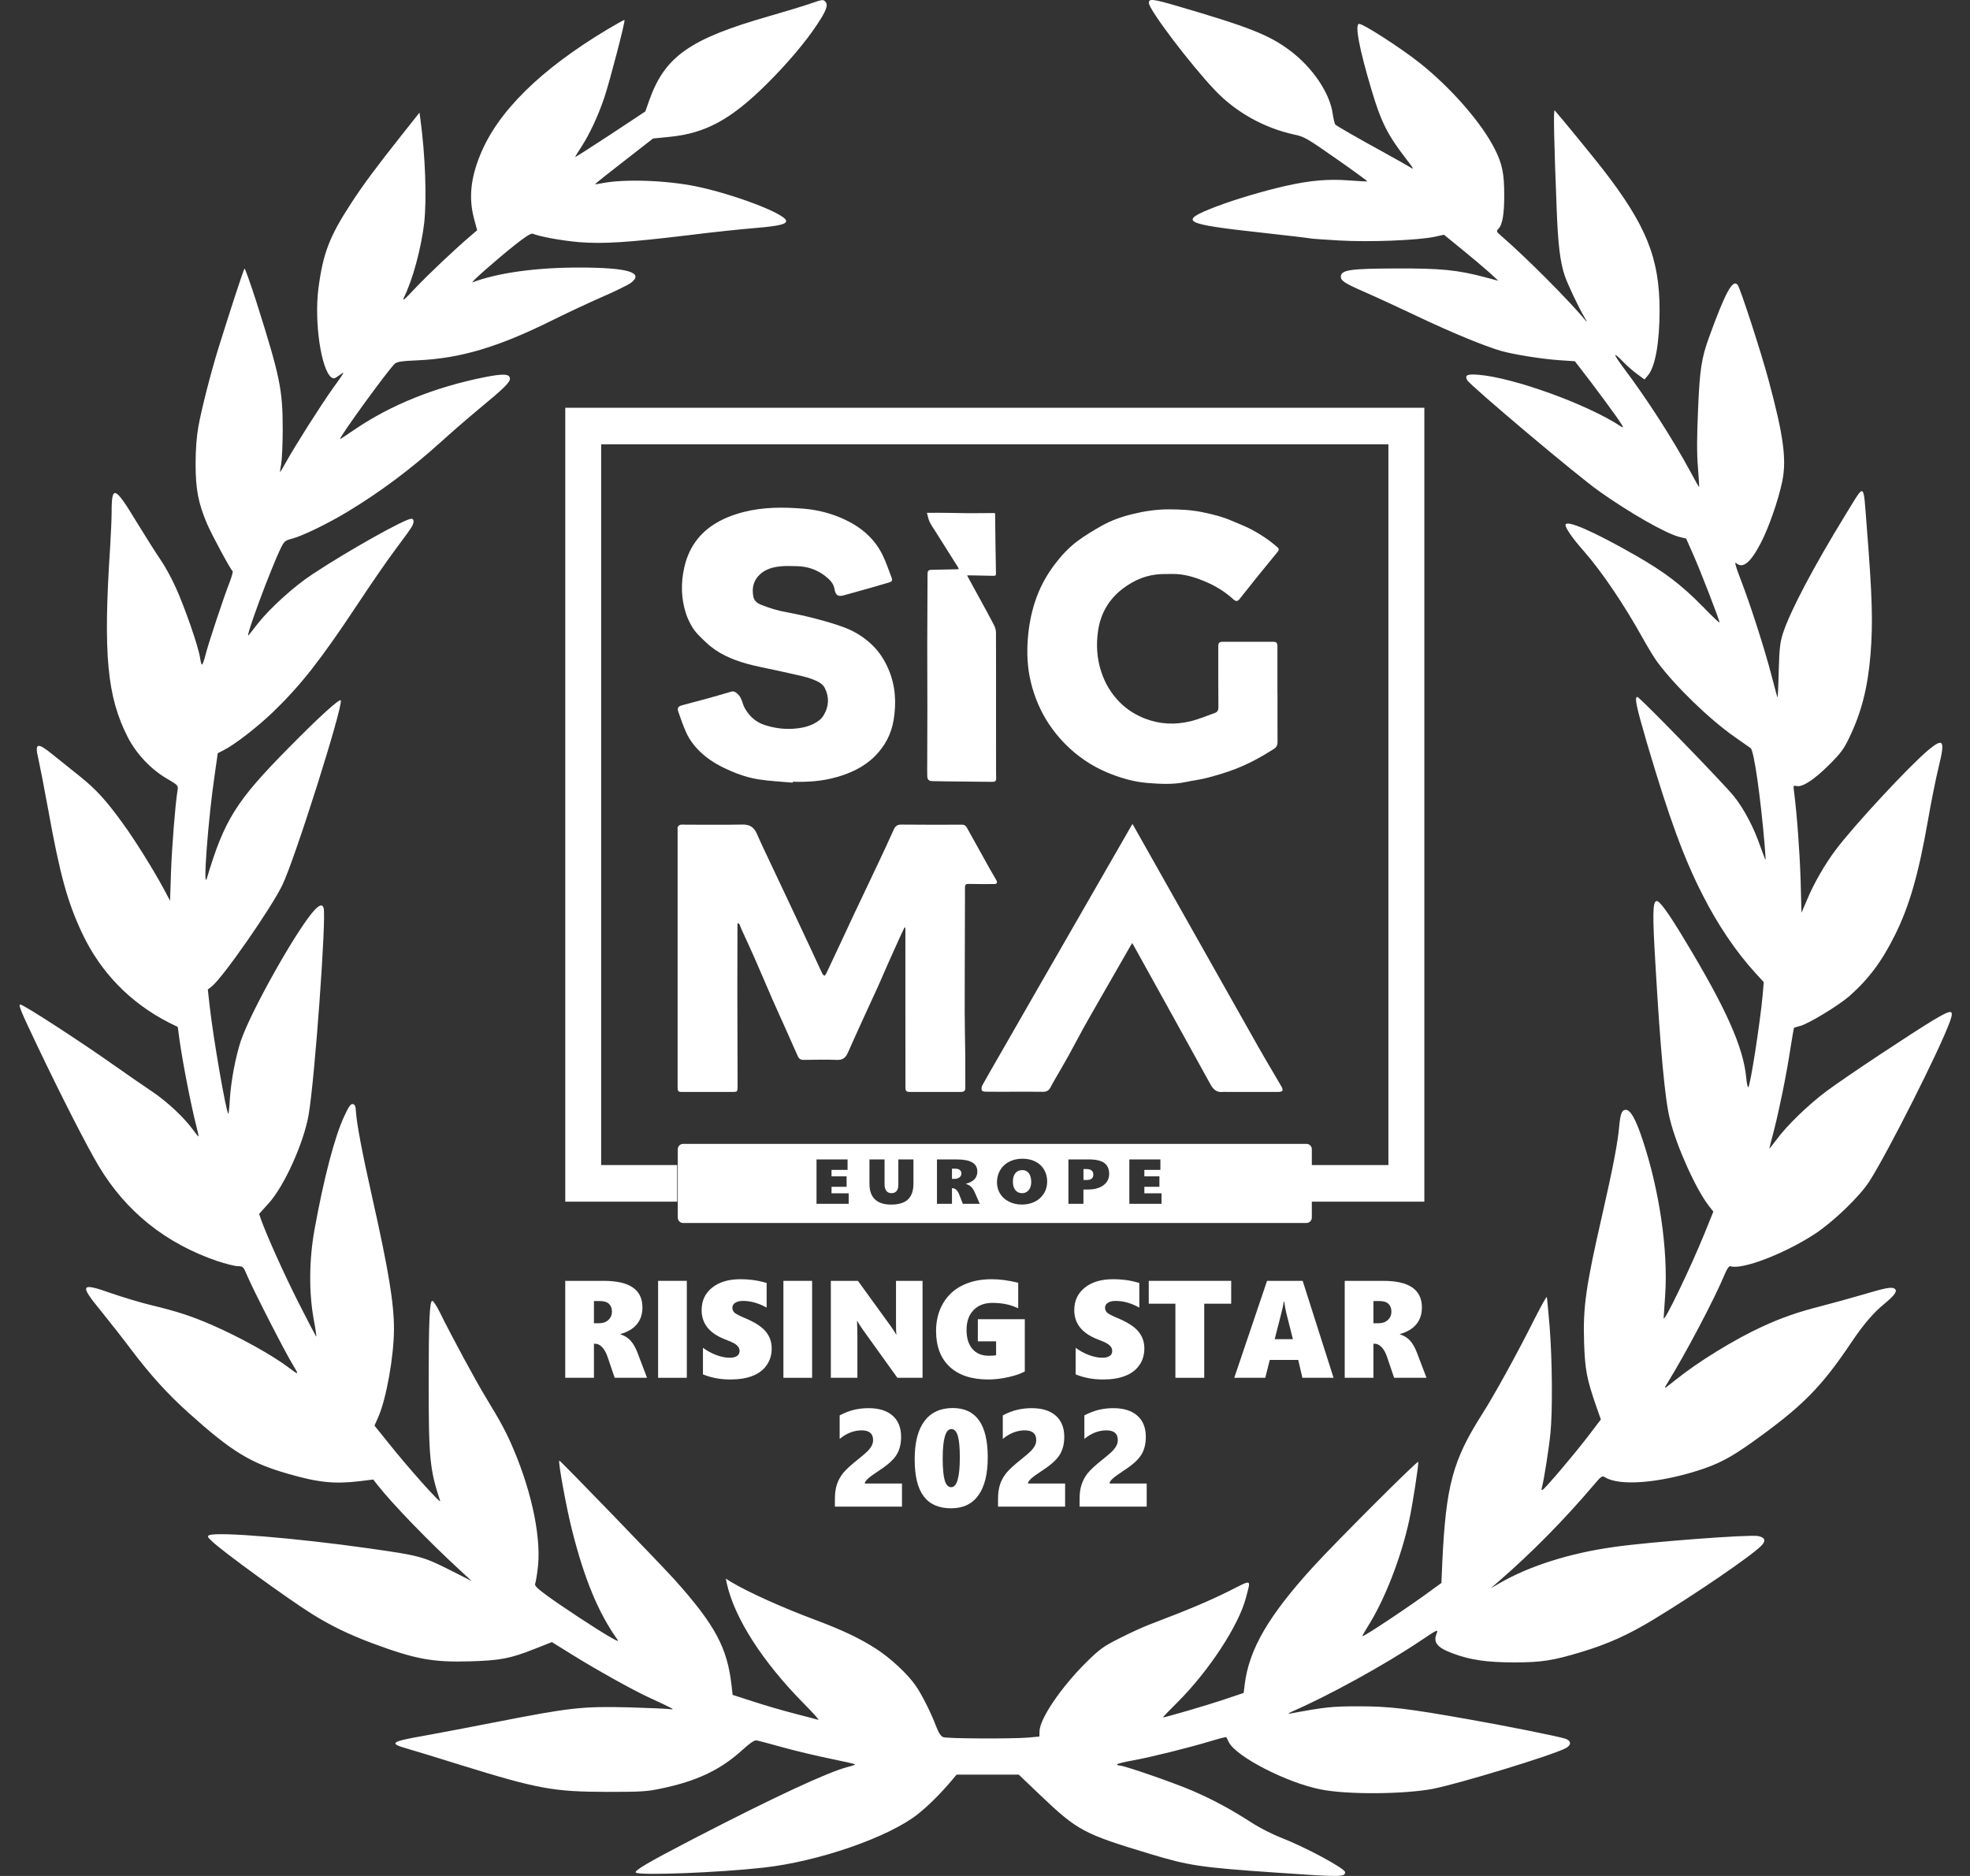 <svg width="63" height="60" viewBox="0 0 63 60" fill="none" xmlns="http://www.w3.org/2000/svg">
<rect x="0" y="0" width="63" height="60" fill="#333333" stroke="none"/>
<g clip-path="url(#clip0_300_961)">
<path d="M28.925 29.663C28.869 29.783 28.811 29.903 28.756 30.024C28.636 30.288 28.517 30.552 28.399 30.818C28.291 31.061 28.188 31.307 28.079 31.549C27.926 31.887 27.768 32.223 27.615 32.56C27.446 32.931 27.278 33.301 27.113 33.673C27.044 33.828 26.951 33.907 26.765 33.899C26.409 33.884 26.051 33.896 25.694 33.899C25.606 33.9 25.55 33.864 25.514 33.782C25.379 33.473 25.24 33.165 25.102 32.856C24.971 32.562 24.836 32.269 24.706 31.973C24.507 31.517 24.315 31.06 24.115 30.605C23.983 30.307 23.844 30.011 23.709 29.714C23.689 29.671 23.677 29.624 23.657 29.581C23.646 29.557 23.628 29.536 23.592 29.522C23.589 29.544 23.584 29.565 23.584 29.587C23.582 30.273 23.579 30.959 23.58 31.645C23.581 32.683 23.585 33.721 23.588 34.758C23.588 34.914 23.58 34.924 23.43 34.924C22.889 34.924 22.349 34.924 21.808 34.924C21.691 34.924 21.67 34.903 21.67 34.779C21.67 33.775 21.67 32.77 21.67 31.765C21.67 30.027 21.67 28.288 21.67 26.55C21.67 26.517 21.661 26.478 21.674 26.453C21.69 26.421 21.723 26.386 21.755 26.379C21.811 26.368 21.872 26.376 21.931 26.376C22.537 26.376 23.143 26.384 23.748 26.372C23.98 26.368 24.115 26.46 24.206 26.67C24.354 27.01 24.517 27.343 24.674 27.679C24.884 28.125 25.095 28.571 25.306 29.018C25.494 29.419 25.683 29.819 25.87 30.22C26.013 30.526 26.153 30.833 26.296 31.137C26.31 31.167 26.341 31.188 26.364 31.212C26.383 31.188 26.409 31.166 26.422 31.139C26.591 30.782 26.758 30.425 26.925 30.067C27.053 29.794 27.18 29.518 27.308 29.246C27.566 28.699 27.828 28.154 28.085 27.608C28.254 27.251 28.42 26.893 28.582 26.533C28.631 26.422 28.697 26.372 28.825 26.373C29.471 26.38 30.119 26.378 30.766 26.376C30.842 26.376 30.885 26.407 30.92 26.471C31.163 26.911 31.407 27.35 31.652 27.788C31.72 27.91 31.796 28.03 31.863 28.153C31.906 28.229 31.88 28.275 31.795 28.275C31.521 28.275 31.246 28.278 30.972 28.271C30.888 28.269 30.86 28.296 30.86 28.376C30.86 28.789 30.859 29.201 30.857 29.613C30.855 30.533 30.85 31.453 30.851 32.374C30.851 32.834 30.864 33.293 30.869 33.753C30.872 34.096 30.872 34.438 30.871 34.781C30.871 34.893 30.837 34.924 30.715 34.924C30.311 34.924 29.906 34.924 29.501 34.924C29.365 34.924 29.23 34.925 29.093 34.924C28.985 34.922 28.956 34.892 28.956 34.783C28.955 33.992 28.955 33.201 28.954 32.41C28.954 31.541 28.954 30.673 28.954 29.804C28.954 29.76 28.954 29.717 28.954 29.674C28.943 29.67 28.932 29.667 28.922 29.663H28.925Z" fill="white"/>
<path d="M40.854 22.211C40.854 22.72 40.852 23.228 40.855 23.736C40.855 23.839 40.817 23.904 40.734 23.957C40.345 24.205 39.943 24.425 39.515 24.592C39.223 24.706 38.918 24.794 38.614 24.876C38.388 24.936 38.154 24.961 37.924 25.011C37.521 25.097 37.113 25.075 36.708 25.043C36.483 25.025 36.257 24.986 36.039 24.925C35.489 24.775 34.976 24.543 34.517 24.193C34.14 23.905 33.82 23.568 33.554 23.172C33.275 22.755 33.083 22.3 32.965 21.813C32.855 21.358 32.834 20.894 32.87 20.426C32.9 20.032 32.971 19.646 33.091 19.272C33.23 18.834 33.441 18.434 33.716 18.068C33.93 17.783 34.17 17.521 34.453 17.309C34.694 17.129 34.953 16.974 35.215 16.825C35.533 16.644 35.877 16.524 36.23 16.439C36.604 16.348 36.982 16.291 37.369 16.291C37.736 16.291 38.1 16.308 38.46 16.383C38.778 16.45 39.093 16.525 39.393 16.657C39.601 16.748 39.816 16.826 40.015 16.932C40.316 17.091 40.601 17.28 40.858 17.509C40.907 17.553 40.901 17.598 40.864 17.643C40.654 17.902 40.441 18.159 40.231 18.418C40.038 18.657 39.847 18.897 39.658 19.138C39.58 19.238 39.535 19.251 39.44 19.166C39.202 18.951 38.935 18.777 38.647 18.647C38.271 18.478 37.881 18.346 37.461 18.357C37.361 18.36 37.26 18.358 37.16 18.361C36.689 18.374 36.271 18.547 35.902 18.83C35.469 19.161 35.201 19.612 35.119 20.156C35.05 20.604 35.074 21.05 35.219 21.49C35.341 21.861 35.534 22.181 35.801 22.453C36.034 22.691 36.312 22.865 36.623 22.985C37.096 23.168 37.581 23.186 38.067 23.07C38.334 23.005 38.591 22.895 38.852 22.802C38.937 22.772 38.965 22.712 38.964 22.614C38.959 21.968 38.96 21.321 38.96 20.674C38.96 20.559 38.992 20.528 39.101 20.527C39.642 20.527 40.182 20.527 40.723 20.527C40.822 20.527 40.852 20.563 40.852 20.676C40.852 21.188 40.852 21.699 40.852 22.21L40.854 22.211Z" fill="white"/>
<path d="M25.352 25.032C24.989 24.999 24.622 24.984 24.261 24.927C23.954 24.879 23.656 24.785 23.366 24.658C23.06 24.525 22.768 24.37 22.513 24.154C22.273 23.95 22.07 23.71 21.94 23.419C21.845 23.207 21.769 22.986 21.693 22.766C21.652 22.648 21.685 22.592 21.806 22.559C22.064 22.487 22.325 22.422 22.584 22.351C22.849 22.277 23.113 22.203 23.375 22.124C23.46 22.098 23.508 22.125 23.576 22.182C23.73 22.309 23.734 22.506 23.824 22.661C23.973 22.917 24.174 23.098 24.456 23.189C24.753 23.285 25.055 23.328 25.363 23.308C25.666 23.288 25.96 23.225 26.207 23.031C26.266 22.985 26.316 22.92 26.354 22.853C26.508 22.581 26.519 22.301 26.384 22.019C26.305 21.855 26.145 21.79 25.992 21.729C25.872 21.68 25.745 21.648 25.62 21.618C25.35 21.554 25.079 21.497 24.809 21.437C24.499 21.369 24.185 21.312 23.878 21.227C23.404 21.093 22.956 20.903 22.585 20.552C22.409 20.386 22.23 20.226 22.111 20.011C22.045 19.891 21.984 19.766 21.941 19.636C21.779 19.143 21.769 18.639 21.886 18.135C22.015 17.578 22.304 17.13 22.777 16.808C23.086 16.599 23.423 16.468 23.78 16.376C24.417 16.214 25.061 16.217 25.707 16.27C26.163 16.309 26.603 16.423 27.019 16.619C27.533 16.86 27.956 17.214 28.216 17.734C28.333 17.968 28.415 18.22 28.509 18.465C28.548 18.565 28.529 18.6 28.428 18.63C28.247 18.685 28.065 18.738 27.884 18.789C27.58 18.875 27.276 18.961 26.972 19.044C26.802 19.091 26.717 19.03 26.69 18.851C26.661 18.66 26.533 18.537 26.395 18.428C26.131 18.22 25.826 18.117 25.492 18.108C25.306 18.104 25.119 18.095 24.935 18.116C24.702 18.142 24.473 18.209 24.297 18.376C24.094 18.567 24.038 18.814 24.092 19.085C24.12 19.227 24.231 19.301 24.351 19.348C24.61 19.449 24.873 19.531 25.148 19.58C25.479 19.64 25.807 19.714 26.133 19.8C26.434 19.88 26.735 19.967 27.027 20.078C27.356 20.205 27.654 20.396 27.91 20.647C28.125 20.858 28.284 21.107 28.405 21.385C28.637 21.914 28.671 22.467 28.578 23.027C28.505 23.471 28.307 23.855 27.985 24.179C27.637 24.529 27.214 24.724 26.755 24.855C26.297 24.986 25.827 25.018 25.353 25.003C25.353 25.013 25.352 25.021 25.352 25.031L25.352 25.032Z" fill="white"/>
<path d="M36.217 26.356C36.239 26.395 36.257 26.421 36.272 26.449C37.593 28.79 38.912 31.131 40.233 33.47C40.477 33.901 40.734 34.325 40.982 34.754C41.005 34.792 41.026 34.854 41.01 34.885C40.995 34.913 40.929 34.924 40.886 34.924C40.331 34.926 39.776 34.924 39.22 34.924C39.182 34.924 39.143 34.919 39.106 34.924C38.914 34.949 38.799 34.842 38.714 34.689C38.269 33.886 37.828 33.081 37.383 32.278C37.013 31.608 36.641 30.939 36.269 30.268C36.252 30.238 36.235 30.207 36.209 30.162C36.185 30.201 36.167 30.227 36.152 30.253C35.769 30.92 35.386 31.587 35.004 32.254C34.892 32.451 34.778 32.647 34.668 32.846C34.493 33.165 34.324 33.488 34.148 33.806C34.011 34.053 33.865 34.297 33.724 34.542C33.681 34.617 33.638 34.693 33.599 34.77C33.548 34.874 33.474 34.922 33.353 34.92C32.99 34.913 32.628 34.918 32.265 34.918C32.017 34.918 31.768 34.92 31.52 34.916C31.477 34.916 31.407 34.901 31.399 34.876C31.383 34.829 31.389 34.761 31.412 34.718C31.563 34.442 31.722 34.171 31.878 33.899C32.286 33.188 32.693 32.477 33.102 31.766C34.12 29.994 35.139 28.223 36.158 26.451C36.174 26.423 36.191 26.396 36.214 26.356H36.217Z" fill="white"/>
<path d="M31.806 16.409C31.817 16.423 31.823 16.428 31.823 16.433C31.827 16.757 31.83 17.08 31.835 17.405C31.84 17.699 31.845 17.993 31.85 18.287C31.853 18.416 31.853 18.419 31.726 18.416C31.495 18.413 31.265 18.407 31.035 18.402C31.003 18.402 30.972 18.402 30.931 18.402C30.941 18.427 30.945 18.44 30.952 18.452C31.084 18.695 31.218 18.937 31.35 19.18C31.499 19.452 31.65 19.723 31.791 19.999C31.828 20.07 31.85 20.157 31.851 20.237C31.855 21.096 31.853 21.957 31.853 22.817C31.853 23.455 31.853 24.092 31.854 24.729C31.854 24.765 31.854 24.802 31.856 24.837C31.862 24.991 31.843 25.008 31.696 25.006C31.212 25 30.728 24.996 30.244 24.991C30.102 24.989 29.96 24.987 29.819 24.983C29.697 24.979 29.656 24.936 29.653 24.813C29.65 24.689 29.651 24.566 29.652 24.443C29.654 23.848 29.657 23.253 29.657 22.657C29.657 21.974 29.652 21.292 29.653 20.609C29.654 19.864 29.659 19.119 29.662 18.373C29.662 18.251 29.689 18.226 29.807 18.224C30.07 18.219 30.333 18.213 30.595 18.208C30.615 18.208 30.634 18.203 30.665 18.199C30.649 18.169 30.639 18.146 30.625 18.124C30.389 17.75 30.154 17.377 29.918 17.002C29.852 16.899 29.78 16.799 29.728 16.689C29.686 16.602 29.672 16.502 29.643 16.402C29.886 16.402 30.121 16.398 30.356 16.404C30.497 16.408 30.643 16.408 30.784 16.411C30.928 16.413 31.06 16.416 31.232 16.413" fill="white"/>
<path d="M34.907 37.435C34.87 37.405 34.814 37.39 34.74 37.39H34.649V37.74H34.757C34.895 37.74 34.964 37.682 34.964 37.566C34.964 37.508 34.945 37.464 34.907 37.435Z" fill="white"/>
<path d="M30.543 37.379H30.444V37.704H30.53C30.595 37.704 30.647 37.687 30.686 37.655C30.725 37.623 30.745 37.582 30.745 37.534C30.745 37.485 30.729 37.449 30.696 37.421C30.663 37.392 30.612 37.379 30.543 37.379Z" fill="white"/>
<path d="M32.696 37.424C32.6 37.424 32.526 37.456 32.473 37.52C32.419 37.585 32.392 37.676 32.392 37.795C32.392 37.913 32.419 38.001 32.472 38.065C32.525 38.13 32.597 38.162 32.688 38.162C32.744 38.162 32.794 38.147 32.838 38.118C32.882 38.09 32.917 38.047 32.941 37.994C32.966 37.94 32.978 37.875 32.978 37.8C32.978 37.683 32.953 37.591 32.902 37.524C32.852 37.457 32.783 37.424 32.696 37.424H32.696Z" fill="white"/>
<path d="M41.78 36.585H21.846C21.751 36.585 21.675 36.663 21.675 36.759V38.94C21.675 39.037 21.751 39.115 21.846 39.115H41.78C41.875 39.115 41.952 39.037 41.952 38.94V36.759C41.952 36.663 41.875 36.585 41.78 36.585ZM27.141 38.502H26.112V37.083H27.105V37.417H26.592V37.624H27.074V37.958H26.592V38.167H27.141V38.502V38.502ZM29.212 37.854C29.212 38.081 29.154 38.251 29.037 38.361C28.921 38.472 28.741 38.527 28.497 38.527C28.271 38.527 28.098 38.472 27.981 38.361C27.864 38.251 27.805 38.084 27.805 37.861V37.083H28.288V37.877C28.288 37.968 28.307 38.038 28.345 38.088C28.383 38.137 28.438 38.162 28.509 38.162C28.58 38.162 28.635 38.138 28.673 38.092C28.71 38.046 28.729 37.978 28.729 37.887V37.083H29.212V37.854H29.212ZM30.791 38.502L30.672 38.197C30.649 38.137 30.619 38.089 30.582 38.055C30.546 38.021 30.506 38.004 30.463 38.004H30.444V38.502H29.964V37.083H30.602C30.824 37.083 30.989 37.116 31.095 37.18C31.202 37.245 31.255 37.342 31.255 37.473C31.255 37.57 31.224 37.652 31.162 37.718C31.1 37.784 31.008 37.832 30.886 37.861V37.865C30.953 37.884 31.009 37.914 31.054 37.956C31.099 37.998 31.139 38.059 31.175 38.141L31.332 38.502H30.791V38.502ZM33.384 38.171C33.315 38.283 33.219 38.371 33.096 38.433C32.971 38.495 32.833 38.526 32.68 38.526C32.527 38.526 32.394 38.496 32.272 38.436C32.149 38.375 32.053 38.291 31.985 38.182C31.917 38.073 31.883 37.949 31.883 37.812C31.883 37.675 31.918 37.537 31.987 37.422C32.056 37.307 32.152 37.217 32.277 37.154C32.401 37.091 32.543 37.06 32.701 37.06C32.86 37.06 32.991 37.091 33.111 37.151C33.231 37.211 33.324 37.297 33.389 37.409C33.455 37.521 33.488 37.647 33.488 37.789C33.488 37.931 33.454 38.059 33.385 38.172L33.384 38.171ZM35.388 37.809C35.333 37.884 35.254 37.943 35.152 37.984C35.05 38.025 34.931 38.045 34.795 38.045H34.648V38.502H34.168V37.082H34.822C35.047 37.082 35.211 37.12 35.315 37.196C35.419 37.271 35.471 37.39 35.471 37.55C35.471 37.646 35.444 37.733 35.389 37.808L35.388 37.809ZM37.145 38.502H36.116V37.083H37.109V37.417H36.596V37.624H37.078V37.958H36.596V38.167H37.145V38.502V38.502Z" fill="white"/>
<path d="M44.401 13.042H19.225H18.076V14.211V37.263V38.433H19.225H21.655V37.263H19.225V14.211H44.401V37.263H41.358V38.433H44.401H45.55V37.263V14.211V13.042H44.401Z" fill="white"/>
<path d="M34.525 48.187V47.938C34.525 47.763 34.546 47.61 34.589 47.48C34.631 47.35 34.698 47.228 34.788 47.114C34.881 47.001 35.04 46.854 35.267 46.675C35.428 46.546 35.535 46.453 35.587 46.397C35.641 46.339 35.681 46.283 35.706 46.23C35.733 46.177 35.747 46.119 35.747 46.057C35.747 45.851 35.625 45.748 35.381 45.748C35.133 45.748 34.899 45.839 34.678 46.022V45.268C34.847 45.181 35.004 45.121 35.15 45.088C35.297 45.055 35.448 45.038 35.602 45.038C35.934 45.038 36.19 45.118 36.371 45.278C36.553 45.438 36.643 45.664 36.643 45.955C36.643 46.179 36.596 46.368 36.501 46.524C36.406 46.68 36.23 46.842 35.972 47.011C35.775 47.14 35.644 47.236 35.579 47.296C35.515 47.355 35.483 47.406 35.481 47.448H36.671V48.187H34.525Z" fill="white"/>
<path d="M31.917 48.187V47.938C31.917 47.763 31.938 47.61 31.98 47.48C32.023 47.35 32.089 47.228 32.18 47.114C32.272 47.001 32.431 46.854 32.658 46.675C32.819 46.546 32.926 46.453 32.979 46.397C33.032 46.339 33.072 46.283 33.098 46.23C33.125 46.177 33.138 46.119 33.138 46.057C33.138 45.851 33.016 45.748 32.773 45.748C32.525 45.748 32.291 45.839 32.069 46.022V45.268C32.238 45.181 32.395 45.121 32.541 45.088C32.688 45.055 32.839 45.038 32.994 45.038C33.325 45.038 33.581 45.118 33.763 45.278C33.944 45.438 34.035 45.664 34.035 45.955C34.035 46.179 33.987 46.368 33.892 46.524C33.797 46.68 33.621 46.842 33.363 47.011C33.166 47.14 33.035 47.236 32.97 47.296C32.907 47.355 32.874 47.406 32.873 47.448H34.062V48.187H31.917Z" fill="white"/>
<path d="M31.588 46.611C31.588 47.142 31.488 47.548 31.288 47.826C31.09 48.103 30.799 48.241 30.417 48.241C30.026 48.241 29.734 48.114 29.54 47.858C29.347 47.603 29.251 47.208 29.251 46.673C29.251 46.137 29.355 45.73 29.563 45.451C29.773 45.173 30.075 45.034 30.47 45.034C31.215 45.034 31.588 45.559 31.588 46.611ZM30.695 46.611C30.695 46.302 30.674 46.074 30.632 45.927C30.589 45.78 30.52 45.706 30.425 45.706C30.24 45.706 30.147 46.022 30.147 46.654C30.147 46.964 30.169 47.194 30.211 47.344C30.255 47.492 30.324 47.566 30.417 47.566C30.603 47.566 30.695 47.248 30.695 46.611Z" fill="white"/>
<path d="M26.7 48.187V47.938C26.7 47.763 26.721 47.61 26.763 47.48C26.806 47.35 26.872 47.228 26.963 47.114C27.055 47.001 27.214 46.854 27.441 46.675C27.602 46.546 27.709 46.453 27.762 46.397C27.816 46.339 27.855 46.283 27.881 46.23C27.907 46.177 27.921 46.119 27.921 46.057C27.921 45.851 27.799 45.748 27.556 45.748C27.308 45.748 27.073 45.839 26.852 46.022V45.268C27.021 45.181 27.178 45.121 27.324 45.088C27.471 45.055 27.622 45.038 27.776 45.038C28.108 45.038 28.364 45.118 28.546 45.278C28.727 45.438 28.817 45.664 28.817 45.955C28.817 46.179 28.77 46.368 28.675 46.524C28.58 46.68 28.404 46.842 28.146 47.011C27.949 47.14 27.818 47.236 27.753 47.296C27.689 47.355 27.657 47.406 27.655 47.448H28.845V48.187H26.7Z" fill="white"/>
<path d="M44.584 44.067L44.357 43.399C44.313 43.267 44.256 43.164 44.185 43.089C44.116 43.014 44.04 42.977 43.958 42.977H43.922V44.067H43.004V40.966H44.223C44.65 40.966 44.964 41.037 45.166 41.18C45.37 41.321 45.472 41.534 45.472 41.818C45.472 42.031 45.413 42.21 45.294 42.354C45.176 42.498 45.001 42.603 44.767 42.668V42.676C44.896 42.717 45.003 42.782 45.088 42.873C45.174 42.964 45.251 43.099 45.319 43.278L45.619 44.067H44.584ZM44.497 41.95C44.497 41.846 44.466 41.764 44.404 41.703C44.342 41.643 44.244 41.612 44.111 41.612H43.922V42.322H44.087C44.211 42.322 44.31 42.286 44.385 42.216C44.46 42.145 44.497 42.056 44.497 41.95Z" fill="white"/>
<path d="M41.65 44.067L41.517 43.496H40.607L40.463 44.067H39.471L40.52 40.966H41.659L42.647 44.067H41.65ZM41.073 41.641H41.051C41.048 41.675 41.039 41.732 41.022 41.811C41.005 41.891 40.919 42.231 40.764 42.832H41.347L41.134 41.989C41.104 41.865 41.084 41.748 41.073 41.641Z" fill="white"/>
<path d="M38.511 41.697V44.067H37.589V41.697H36.737V40.966H39.373V41.697H38.511Z" fill="white"/>
<path d="M36.596 43.128C36.596 43.335 36.542 43.514 36.433 43.667C36.325 43.82 36.174 43.934 35.978 44.008C35.783 44.084 35.548 44.121 35.273 44.121C34.954 44.121 34.663 44.066 34.398 43.957V43.107C34.525 43.202 34.666 43.279 34.82 43.338C34.975 43.396 35.118 43.425 35.252 43.425C35.352 43.425 35.43 43.407 35.485 43.371C35.541 43.333 35.568 43.279 35.568 43.208C35.568 43.158 35.554 43.114 35.526 43.077C35.499 43.038 35.457 43.002 35.4 42.968C35.345 42.935 35.242 42.89 35.09 42.832C34.6 42.64 34.355 42.33 34.355 41.902C34.355 41.602 34.467 41.363 34.691 41.184C34.914 41.004 35.215 40.914 35.592 40.914C35.698 40.914 35.795 40.918 35.885 40.927C35.974 40.935 36.055 40.946 36.127 40.959C36.2 40.972 36.303 40.997 36.435 41.033V41.822C36.179 41.679 35.926 41.608 35.679 41.608C35.577 41.608 35.495 41.627 35.432 41.666C35.37 41.705 35.339 41.759 35.339 41.826C35.339 41.891 35.364 41.945 35.413 41.989C35.464 42.031 35.57 42.085 35.73 42.153C36.045 42.283 36.269 42.425 36.399 42.579C36.531 42.733 36.596 42.916 36.596 43.128Z" fill="white"/>
<path d="M32.773 43.864C32.658 43.93 32.487 43.99 32.259 44.043C32.031 44.095 31.813 44.121 31.606 44.121C31.073 44.121 30.66 43.985 30.37 43.714C30.08 43.442 29.935 43.06 29.935 42.57C29.935 42.242 30.008 41.95 30.153 41.694C30.301 41.439 30.507 41.245 30.774 41.113C31.04 40.98 31.354 40.914 31.715 40.914C31.98 40.914 32.262 40.952 32.562 41.028V41.844C32.422 41.779 32.288 41.734 32.159 41.71C32.03 41.684 31.889 41.671 31.736 41.671C31.484 41.671 31.283 41.748 31.133 41.902C30.984 42.056 30.91 42.268 30.91 42.538C30.91 42.796 30.972 42.998 31.097 43.144C31.223 43.289 31.398 43.362 31.623 43.362C31.728 43.362 31.805 43.356 31.855 43.345V42.901H31.271V42.194H32.773V43.864Z" fill="white"/>
<path d="M28.698 44.067L27.623 42.57C27.538 42.452 27.469 42.345 27.415 42.25H27.407C27.415 42.403 27.419 42.575 27.419 42.765V44.067H26.57V40.966H27.436L28.467 42.389C28.48 42.407 28.495 42.43 28.514 42.456C28.532 42.482 28.55 42.508 28.569 42.536C28.587 42.563 28.604 42.59 28.62 42.616C28.637 42.642 28.649 42.665 28.658 42.685H28.666C28.658 42.622 28.654 42.512 28.654 42.356V40.966H29.503V44.067H28.698Z" fill="white"/>
<path d="M25.053 44.067V40.966H25.971V44.067H25.053Z" fill="white"/>
<path d="M24.679 43.128C24.679 43.335 24.624 43.514 24.515 43.667C24.407 43.82 24.256 43.934 24.061 44.008C23.865 44.084 23.63 44.121 23.355 44.121C23.037 44.121 22.745 44.066 22.48 43.957V43.107C22.608 43.202 22.748 43.279 22.903 43.338C23.057 43.396 23.201 43.425 23.334 43.425C23.435 43.425 23.512 43.407 23.568 43.371C23.623 43.333 23.651 43.279 23.651 43.208C23.651 43.158 23.636 43.114 23.608 43.077C23.581 43.038 23.539 43.002 23.483 42.968C23.427 42.935 23.324 42.89 23.173 42.832C22.683 42.64 22.438 42.33 22.438 41.902C22.438 41.602 22.549 41.363 22.773 41.184C22.997 41.004 23.297 40.914 23.674 40.914C23.78 40.914 23.878 40.918 23.967 40.927C24.056 40.935 24.137 40.946 24.209 40.959C24.283 40.972 24.386 40.997 24.517 41.033V41.822C24.261 41.679 24.009 41.608 23.761 41.608C23.659 41.608 23.577 41.627 23.515 41.666C23.452 41.705 23.421 41.759 23.421 41.826C23.421 41.891 23.446 41.945 23.495 41.989C23.547 42.031 23.652 42.085 23.812 42.153C24.128 42.283 24.351 42.425 24.481 42.579C24.613 42.733 24.679 42.916 24.679 43.128Z" fill="white"/>
<path d="M21.046 44.067V40.966H21.964V44.067H21.046Z" fill="white"/>
<path d="M19.657 44.067L19.43 43.399C19.386 43.267 19.328 43.164 19.258 43.089C19.188 43.014 19.113 42.977 19.03 42.977H18.994V44.067H18.076V40.966H19.296C19.722 40.966 20.037 41.037 20.239 41.18C20.443 41.321 20.545 41.534 20.545 41.818C20.545 42.031 20.485 42.21 20.367 42.354C20.249 42.498 20.073 42.603 19.84 42.668V42.676C19.969 42.717 20.076 42.782 20.16 42.873C20.247 42.964 20.324 43.099 20.392 43.278L20.692 44.067H19.657ZM19.57 41.95C19.57 41.846 19.539 41.764 19.476 41.703C19.414 41.643 19.316 41.612 19.183 41.612H18.994V42.322H19.16C19.283 42.322 19.382 42.286 19.457 42.216C19.532 42.145 19.57 42.056 19.57 41.95Z" fill="white"/>
</g>
<path d="M25.9 0.12C25.717 0.187 25.118 0.365 24.573 0.524C22.057 1.245 21.261 1.808 20.763 3.208L20.638 3.564L19.518 4.305C18.9 4.709 18.393 5.036 18.393 5.021C18.393 5.012 18.48 4.863 18.591 4.699C18.861 4.281 19.131 3.699 19.329 3.112C19.503 2.587 20.005 0.668 19.971 0.639C19.962 0.63 19.72 0.764 19.436 0.933C17.277 2.227 15.911 3.574 15.351 4.969C15.047 5.719 14.989 6.344 15.158 6.989L15.259 7.364L15.052 7.542C14.574 7.946 13.719 8.754 13.289 9.207C12.908 9.611 12.85 9.659 12.927 9.495C13.202 8.932 13.468 7.946 13.565 7.138C13.651 6.359 13.603 4.993 13.444 3.809L13.415 3.602L12.869 4.29C12.005 5.382 11.624 5.897 11.237 6.489C10.533 7.566 10.325 8.11 10.18 9.25C10.05 10.303 10.267 11.799 10.59 12.064C10.663 12.122 10.692 12.117 10.812 12.03C10.89 11.973 10.967 11.924 10.982 11.924C10.996 11.924 10.846 12.146 10.648 12.415C10.277 12.935 9.456 14.224 9.152 14.772C9.05 14.955 8.963 15.099 8.958 15.099C8.949 15.099 8.963 14.984 8.992 14.844C9.016 14.71 9.041 14.205 9.041 13.728C9.041 12.468 8.958 12.054 8.205 9.673C8.007 9.057 7.834 8.572 7.819 8.591C7.785 8.629 7.341 9.991 6.979 11.155C6.742 11.92 6.438 13.108 6.342 13.656C6.289 13.95 6.255 14.373 6.255 14.835C6.255 15.638 6.337 16.085 6.622 16.754C6.786 17.134 7.385 18.241 7.438 18.265C7.457 18.274 7.418 18.423 7.351 18.601C7.143 19.135 6.68 20.535 6.583 20.905C6.535 21.098 6.482 21.257 6.462 21.257C6.443 21.257 6.414 21.156 6.395 21.026C6.346 20.684 5.912 19.433 5.622 18.794C5.482 18.481 5.265 18.091 5.144 17.918C5.024 17.745 4.676 17.197 4.372 16.701C3.672 15.542 3.57 15.503 3.57 16.374C3.57 16.586 3.546 17.096 3.522 17.505C3.295 20.939 3.425 22.291 4.092 23.59C4.367 24.119 4.83 24.61 5.352 24.913C5.704 25.119 5.704 25.124 5.675 25.297C5.603 25.745 5.497 27.087 5.468 27.905L5.439 28.809L5.202 28.366C4.888 27.789 4.314 26.866 3.942 26.356C3.401 25.605 3.078 25.249 2.537 24.816C2.243 24.581 1.851 24.268 1.673 24.124C1.195 23.734 1.103 23.763 1.224 24.254C1.262 24.417 1.407 25.158 1.542 25.899C1.914 27.967 2.16 28.862 2.634 29.863C3.223 31.108 4.179 32.085 5.41 32.71L5.685 32.845L5.738 33.244C5.854 34.048 6.105 35.332 6.274 35.996C6.322 36.184 6.356 36.342 6.351 36.347C6.342 36.357 6.264 36.261 6.177 36.14C5.897 35.751 5.347 35.236 4.874 34.918C4.623 34.75 4.092 34.384 3.691 34.101C2.547 33.292 0.751 32.128 0.649 32.128C0.577 32.128 0.673 32.359 1.18 33.422C1.953 35.048 2.798 36.698 3.16 37.3C4.034 38.757 5.299 39.767 6.94 40.33C7.216 40.422 7.52 40.498 7.611 40.498C7.771 40.498 7.785 40.513 7.906 40.801C8.089 41.239 9.123 43.26 9.359 43.64C9.572 43.986 9.562 43.991 9.234 43.741C8.707 43.341 7.655 42.759 6.781 42.379C6.129 42.096 5.661 41.942 4.855 41.749C4.512 41.667 3.928 41.489 3.561 41.364C2.571 41.013 2.532 41.081 3.223 41.922C3.479 42.24 3.913 42.788 4.179 43.144C4.806 43.976 5.357 44.583 6.042 45.198C7.413 46.43 8.012 46.795 9.21 47.137C10.194 47.421 10.706 47.469 11.508 47.373L11.937 47.32L12.063 47.483C12.546 48.099 13.7 49.292 14.699 50.211L15.085 50.567L14.351 50.196C13.526 49.783 13.4 49.749 11.802 49.523C9.461 49.191 6.989 48.989 6.694 49.099C6.622 49.133 6.631 49.157 6.791 49.306C7.133 49.633 9.19 51.125 9.963 51.611C10.576 51.995 11.16 52.279 11.923 52.563C13.284 53.068 13.835 53.169 15.018 53.136C15.993 53.107 16.312 53.049 17.089 52.741L17.649 52.52L18.315 52.933C19.04 53.386 20.213 54.04 20.71 54.271C21.521 54.646 21.613 54.694 21.434 54.665C21.343 54.651 20.758 54.627 20.14 54.608C18.605 54.569 18.243 54.612 15.786 55.093C15.056 55.238 14.052 55.425 13.555 55.517C12.488 55.704 12.42 55.757 13.029 55.93C13.236 55.988 14.004 56.224 14.728 56.45C17.21 57.219 17.693 57.306 19.407 57.311C20.507 57.311 20.696 57.301 21.159 57.2C22.27 56.969 23.023 56.613 23.699 56.007C23.998 55.738 24.128 55.647 24.206 55.666C24.259 55.675 24.635 55.776 25.036 55.887C25.437 55.998 26.118 56.161 26.547 56.248C26.972 56.334 27.334 56.416 27.349 56.431C27.358 56.44 27.257 56.479 27.117 56.512C26.475 56.676 24.732 57.489 22.159 58.821C20.701 59.577 20.256 59.841 20.338 59.894C20.488 59.99 22.974 59.894 24.404 59.735C26.166 59.543 28.43 58.759 29.357 58.018C29.7 57.744 30.057 57.388 30.419 56.965L30.593 56.758H31.583H32.578L33.268 57.417C34.461 58.552 34.649 58.653 36.788 59.298C38.014 59.668 38.381 59.726 40.752 59.889C42.881 60.038 43.016 60.038 43.016 59.88C43.016 59.759 41.737 59.072 40.94 58.764C40.689 58.667 40.274 58.456 40.023 58.292C39.366 57.869 38.82 57.575 38.164 57.287C37.565 57.027 35.957 56.469 35.812 56.469C35.764 56.469 35.726 56.455 35.726 56.431C35.726 56.411 35.948 56.354 36.223 56.306C36.807 56.2 38.009 55.901 38.709 55.69C38.98 55.608 39.207 55.55 39.216 55.56C39.221 55.57 39.26 55.642 39.298 55.724C39.54 56.19 41.157 57.022 42.244 57.234C43.089 57.402 44.889 57.388 45.816 57.215C46.652 57.051 49.611 56.152 50.065 55.916C50.263 55.815 50.253 55.675 50.056 55.608C49.804 55.531 48.115 55.19 46.927 54.983C44.996 54.641 44.431 54.574 43.451 54.574C42.586 54.574 42.374 54.598 41.239 54.809C41.167 54.824 41.22 54.785 41.35 54.728C42.499 54.227 44.276 53.251 45.416 52.486C45.98 52.106 46 52.101 45.942 52.25C45.826 52.529 45.961 52.698 46.454 52.88C47.014 53.092 47.55 53.169 48.424 53.169C49.297 53.169 49.645 53.116 50.572 52.837C51.417 52.582 52.069 52.289 52.87 51.803C54.208 50.995 56.052 49.734 56.337 49.427C56.482 49.273 56.443 49.172 56.221 49.128C55.936 49.075 52.798 49.311 51.634 49.475C50.21 49.672 48.911 50.081 47.941 50.644L47.675 50.798L47.941 50.567C48.989 49.657 50.026 48.604 50.953 47.512C51.214 47.204 51.234 47.19 51.335 47.252C51.784 47.531 53.025 47.44 54.309 47.031C54.946 46.829 55.347 46.617 56.028 46.132C57.621 44.996 58.23 44.385 59.181 42.971C59.581 42.374 59.905 41.99 60.267 41.696C60.605 41.417 60.692 41.287 60.586 41.215C60.494 41.153 60.291 41.191 59.552 41.412C59.21 41.514 58.611 41.677 58.225 41.778C57.505 41.961 56.974 42.144 56.342 42.437C55.473 42.836 54.314 43.548 53.594 44.126C53.203 44.438 53.194 44.443 53.305 44.265C53.899 43.308 54.831 41.542 55.159 40.749C55.231 40.575 55.299 40.484 55.337 40.498C55.7 40.623 57.051 40.109 58.041 39.464C58.63 39.075 59.47 38.271 59.784 37.781C60.378 36.852 62.053 33.528 62.358 32.672C62.498 32.277 62.425 32.273 61.841 32.619C61.16 33.028 59.041 34.432 58.418 34.894C57.843 35.322 57.138 36.001 56.81 36.453C56.684 36.621 56.583 36.746 56.583 36.737C56.583 36.722 56.646 36.467 56.728 36.164C56.902 35.486 57.129 34.38 57.259 33.523C57.317 33.167 57.365 32.874 57.37 32.874C57.375 32.869 57.467 32.84 57.578 32.811C57.858 32.73 58.785 32.167 59.137 31.864C59.745 31.33 60.18 30.753 60.595 29.916C61.059 28.987 61.353 27.967 61.653 26.25C61.759 25.634 61.918 24.855 62 24.523C62.208 23.676 62.155 23.585 61.667 23.989C61.044 24.513 59.297 26.394 58.708 27.178C58.35 27.655 58.012 28.246 57.79 28.775L57.611 29.194L57.583 28.15C57.554 27.236 57.467 26.058 57.375 25.336C57.346 25.124 57.351 25.115 57.443 25.139C57.631 25.187 57.993 24.956 58.471 24.485C58.877 24.08 58.963 23.965 59.152 23.566C59.533 22.767 59.731 21.988 59.818 20.934C59.9 19.919 59.876 19.087 59.697 16.831C59.581 15.383 59.659 15.426 59.026 16.451C58.012 18.101 57.245 19.549 57.013 20.271C56.926 20.55 56.902 20.752 56.883 21.463C56.873 21.935 56.853 22.315 56.844 22.305C56.834 22.296 56.752 21.983 56.656 21.617C56.438 20.776 55.984 19.357 55.671 18.548C55.511 18.135 55.463 17.957 55.516 18.005C55.733 18.202 55.98 18.005 56.318 17.351C56.569 16.865 56.878 15.975 56.998 15.388C57.138 14.686 57.037 13.93 56.554 12.141C56.308 11.227 55.651 9.211 55.569 9.11C55.41 8.918 55.178 9.346 54.652 10.794C54.415 11.453 54.357 11.809 54.304 13.084C54.266 13.959 54.261 14.498 54.299 14.936C54.324 15.277 54.343 15.561 54.338 15.571C54.328 15.58 54.203 15.359 54.058 15.085C53.503 14.056 52.677 12.771 51.953 11.809C51.572 11.299 51.557 11.208 51.924 11.588C52.03 11.698 52.223 11.867 52.354 11.963L52.59 12.136L52.701 12.006C52.933 11.737 53.073 10.953 53.073 9.928C53.073 8.259 52.648 7.205 51.253 5.406C50.978 5.05 49.872 3.699 49.718 3.53C49.674 3.482 49.698 4.555 49.78 6.638C49.824 7.826 49.891 8.374 50.041 8.822C50.133 9.091 50.475 9.817 50.669 10.145C50.741 10.265 50.765 10.318 50.722 10.27C50.196 9.625 48.795 8.225 48.023 7.557C47.859 7.417 47.844 7.393 47.912 7.326C48.047 7.196 48.105 6.859 48.105 6.248C48.105 5.551 48.042 5.248 47.81 4.781C47.39 3.939 46.405 2.809 45.392 2.005C44.788 1.529 43.605 0.764 43.465 0.764C43.32 0.764 43.46 1.534 43.861 2.876C44.17 3.915 44.373 4.314 44.991 5.113C45.208 5.392 45.227 5.435 45.111 5.358C45.034 5.31 44.667 5.103 44.295 4.896C43.451 4.435 42.765 4.04 42.707 3.987C42.683 3.963 42.644 3.809 42.62 3.641C42.528 2.977 41.983 2.169 41.264 1.625C40.587 1.115 39.95 0.865 37.613 0.182C36.87 -0.034 36.739 -0.049 36.739 0.091C36.739 0.302 38.038 2.025 38.849 2.881C39.516 3.588 40.433 4.098 41.394 4.305C41.703 4.367 41.809 4.43 42.736 5.079C43.286 5.464 43.736 5.791 43.726 5.801C43.716 5.806 43.46 5.796 43.161 5.772C42.499 5.719 41.915 5.767 41.143 5.94C40.443 6.094 39.463 6.388 38.888 6.609C37.657 7.085 37.797 7.162 40.433 7.451C41.177 7.533 41.819 7.609 41.857 7.619C41.896 7.634 42.331 7.662 42.818 7.691C43.803 7.749 45.319 7.686 45.865 7.576L46.178 7.508L46.734 7.961C47.038 8.206 47.429 8.538 47.603 8.692L47.917 8.98L47.482 8.865C46.608 8.634 46.087 8.581 44.658 8.586C43.214 8.591 42.91 8.629 42.881 8.827C42.862 8.971 42.982 9.053 43.644 9.341C43.977 9.486 44.735 9.837 45.334 10.12C46.405 10.63 47.468 11.068 47.999 11.222C48.404 11.338 49.302 11.482 49.862 11.52L50.364 11.554L50.871 12.213C51.147 12.579 51.509 13.069 51.673 13.3C51.929 13.671 51.953 13.714 51.827 13.632C50.76 12.93 48.409 12.078 47.284 11.987C46.917 11.958 46.835 11.997 46.922 12.16C47.019 12.333 50.442 15.22 51.132 15.705C52.122 16.408 53.271 17.062 53.706 17.173L53.923 17.226L54.15 17.74C54.382 18.26 54.99 19.833 54.99 19.91C54.99 19.934 54.744 19.703 54.449 19.395C53.768 18.702 53.223 18.289 52.305 17.764C50.944 16.985 50.065 16.605 50.065 16.793C50.065 16.894 50.302 17.235 50.649 17.625C51.229 18.289 51.934 19.328 52.547 20.434C52.701 20.708 52.904 21.045 53.005 21.18C53.585 21.959 54.676 23.012 55.482 23.575C55.719 23.744 55.946 23.898 55.984 23.927C56.091 23.999 56.298 25.451 56.433 27.029C56.453 27.279 56.467 27.491 56.462 27.501C56.458 27.506 56.38 27.313 56.293 27.068C56.086 26.462 55.772 25.87 55.449 25.466C55.111 25.047 52.436 22.291 52.363 22.291C52.262 22.291 52.325 22.589 52.667 23.758C53.382 26.178 53.85 27.453 54.459 28.641C54.941 29.593 55.531 30.459 56.149 31.133L56.404 31.412L56.371 31.806C56.293 32.677 55.97 34.774 55.907 34.774C55.888 34.774 55.859 34.639 55.844 34.471C55.753 33.495 55.202 32.258 53.889 30.084C53.343 29.175 53.068 28.799 52.972 28.819C52.851 28.843 52.846 29.266 52.938 30.805C53.102 33.629 53.247 35.193 53.406 35.808C53.623 36.684 54.246 38.06 54.657 38.579L54.792 38.752L54.512 39.445C54.058 40.561 53.203 42.336 53.203 42.158C53.203 42.129 53.228 41.797 53.252 41.417C53.348 39.989 53.068 38.06 52.523 36.434C52.31 35.794 52.141 35.496 51.996 35.496C51.866 35.496 51.818 35.611 51.779 36.049C51.736 36.544 51.572 37.396 51.248 38.815C50.717 41.133 50.62 41.797 50.659 42.942C50.688 43.803 50.741 44.097 51.04 44.958L51.195 45.4L50.78 45.944C50.35 46.507 49.438 47.584 49.336 47.647C49.293 47.671 49.288 47.647 49.312 47.565C49.375 47.334 49.534 46.334 49.582 45.843C49.655 45.117 49.64 43.5 49.558 42.447C49.515 41.946 49.476 41.509 49.467 41.485C49.457 41.456 49.283 41.773 49.075 42.182C48.511 43.308 47.772 44.645 47.4 45.227C46.459 46.704 46.241 47.512 46.125 49.951L46.096 50.629L45.797 50.846C45.141 51.336 43.644 52.332 43.571 52.332C43.557 52.332 43.634 52.193 43.74 52.024C44.271 51.192 44.803 49.831 45.063 48.638C45.169 48.161 45.382 46.786 45.353 46.757C45.319 46.718 42.731 49.306 41.988 50.119C40.568 51.678 39.945 52.746 39.805 53.876L39.772 54.146L39.115 54.367C38.584 54.545 37.266 54.93 37.188 54.93C37.179 54.93 37.386 54.713 37.652 54.449C38.656 53.448 39.612 51.991 39.844 51.105C40.003 50.48 40.071 50.504 39.265 50.908C38.627 51.221 38.029 51.476 36.764 51.957C36.551 52.039 36.117 52.236 35.798 52.4C35.277 52.664 35.17 52.741 34.731 53.174C33.929 53.972 33.258 54.963 33.244 55.363L33.239 55.541L32.882 55.574C32.341 55.618 30.289 55.608 30.164 55.56C30.086 55.531 30.019 55.425 29.937 55.214C29.782 54.8 29.483 54.203 29.294 53.929C29.044 53.559 28.488 53.039 28.034 52.746C27.542 52.423 26.963 52.145 26.118 51.827C24.983 51.404 23.916 50.918 23.37 50.591L23.211 50.49L23.245 50.653C23.491 51.755 24.389 53.155 25.707 54.487C26.002 54.785 26.209 55.016 26.171 55.007C26.127 54.992 25.789 54.906 25.418 54.809C25.046 54.713 24.447 54.54 24.085 54.42L23.428 54.208L23.395 53.905C23.259 52.707 22.878 51.986 21.599 50.552C21.14 50.042 17.905 46.694 17.886 46.714C17.842 46.752 18.122 48.272 18.296 48.95C18.687 50.499 19.131 51.572 19.73 52.419C19.798 52.515 19.769 52.505 19.498 52.351C19.088 52.116 17.929 51.356 17.461 51.009C17.19 50.812 17.089 50.711 17.113 50.658C17.128 50.62 17.166 50.418 17.19 50.22C17.326 49.282 17.036 47.81 16.437 46.386C16.196 45.814 16.027 45.501 15.539 44.698C15.221 44.178 14.443 42.74 14.067 41.975C13.965 41.773 13.859 41.605 13.825 41.605C13.738 41.605 13.709 42.254 13.709 44.227C13.709 46.637 13.743 47.002 14.076 48.003C14.125 48.142 13.067 46.964 12.391 46.112L11.976 45.597L12.097 45.323C12.353 44.746 12.599 43.37 12.599 42.504C12.599 41.672 12.425 40.619 11.904 38.3C11.585 36.881 11.406 35.938 11.382 35.544C11.373 35.38 11.348 35.322 11.281 35.313C11.218 35.298 11.15 35.39 11.01 35.698C10.701 36.357 10.354 37.689 10.055 39.344C9.885 40.296 9.876 41.326 10.03 42.182C10.088 42.485 10.122 42.74 10.117 42.75C10.108 42.755 9.852 42.269 9.548 41.667C9.06 40.7 8.534 39.522 8.345 38.998L8.287 38.824L8.582 38.497C9.084 37.954 9.716 36.554 9.871 35.65C10.069 34.49 10.441 29.329 10.349 29.04C10.31 28.915 10.223 28.934 10.059 29.107C9.514 29.689 8.022 32.34 7.703 33.288C7.534 33.793 7.389 34.567 7.351 35.144C7.336 35.419 7.312 35.635 7.302 35.626C7.225 35.544 6.82 33.206 6.704 32.167L6.646 31.647L6.771 31.551C7.124 31.272 8.678 29.04 9.031 28.304C9.441 27.448 10.967 22.613 10.899 22.402C10.87 22.325 10.204 22.931 9.243 23.907C7.549 25.62 7.177 26.216 6.617 28.087C6.482 28.53 6.655 26.202 6.863 24.802L6.964 24.09L7.162 23.989C7.5 23.821 8.249 23.239 8.727 22.777C9.62 21.916 10.248 21.117 11.431 19.332C11.841 18.712 12.386 17.918 12.647 17.572C12.908 17.226 13.145 16.894 13.173 16.841C13.251 16.701 13.241 16.591 13.154 16.591C12.956 16.591 11.15 17.601 9.992 18.366C9.417 18.741 8.635 19.448 8.249 19.939C8.133 20.088 7.998 20.256 7.954 20.314C7.8 20.502 8.659 18.183 8.992 17.505C9.089 17.317 9.123 17.283 9.335 17.23C9.644 17.153 10.455 16.764 11.102 16.374C12.15 15.744 13.135 15.008 14.12 14.118C14.438 13.829 14.96 13.377 15.278 13.113C16.123 12.415 16.326 12.218 16.307 12.098C16.288 11.953 16.08 11.948 15.472 12.069C13.902 12.386 12.502 12.949 11.348 13.733C11.102 13.902 10.89 14.041 10.88 14.041C10.803 14.041 12.43 11.804 12.628 11.631C12.7 11.569 12.869 11.544 13.347 11.525C14.738 11.463 15.94 11.102 17.717 10.217C18.156 10 18.851 9.673 19.262 9.495C19.672 9.317 20.082 9.115 20.169 9.053C20.618 8.716 20.087 8.557 18.513 8.557C17.137 8.557 15.916 8.726 15.114 9.029C15.008 9.067 15.872 8.307 16.471 7.831C16.799 7.571 16.983 7.456 17.036 7.475C17.292 7.576 17.973 7.696 18.513 7.744C19.291 7.807 20.097 7.754 22.014 7.523C22.772 7.427 23.737 7.326 24.162 7.292C24.92 7.229 25.176 7.167 25.137 7.051C25.06 6.816 23.462 6.21 22.255 5.96C21.309 5.767 19.976 5.719 19.262 5.858C19.141 5.883 19.04 5.897 19.03 5.892C19.025 5.883 19.44 5.551 19.952 5.156L20.884 4.43L21.415 4.377C22.574 4.261 23.38 3.819 24.529 2.679C25.176 2.034 25.756 1.351 26.118 0.803C26.422 0.351 26.489 0.168 26.402 0.062C26.33 -0.025 26.306 -0.02 25.9 0.12Z" fill="white"/>
<defs>
<clipPath id="clip0_300_961">
<rect width="27.622" height="35.33" fill="white" transform="translate(18.077 13)"/>
</clipPath>
</defs>
</svg>
